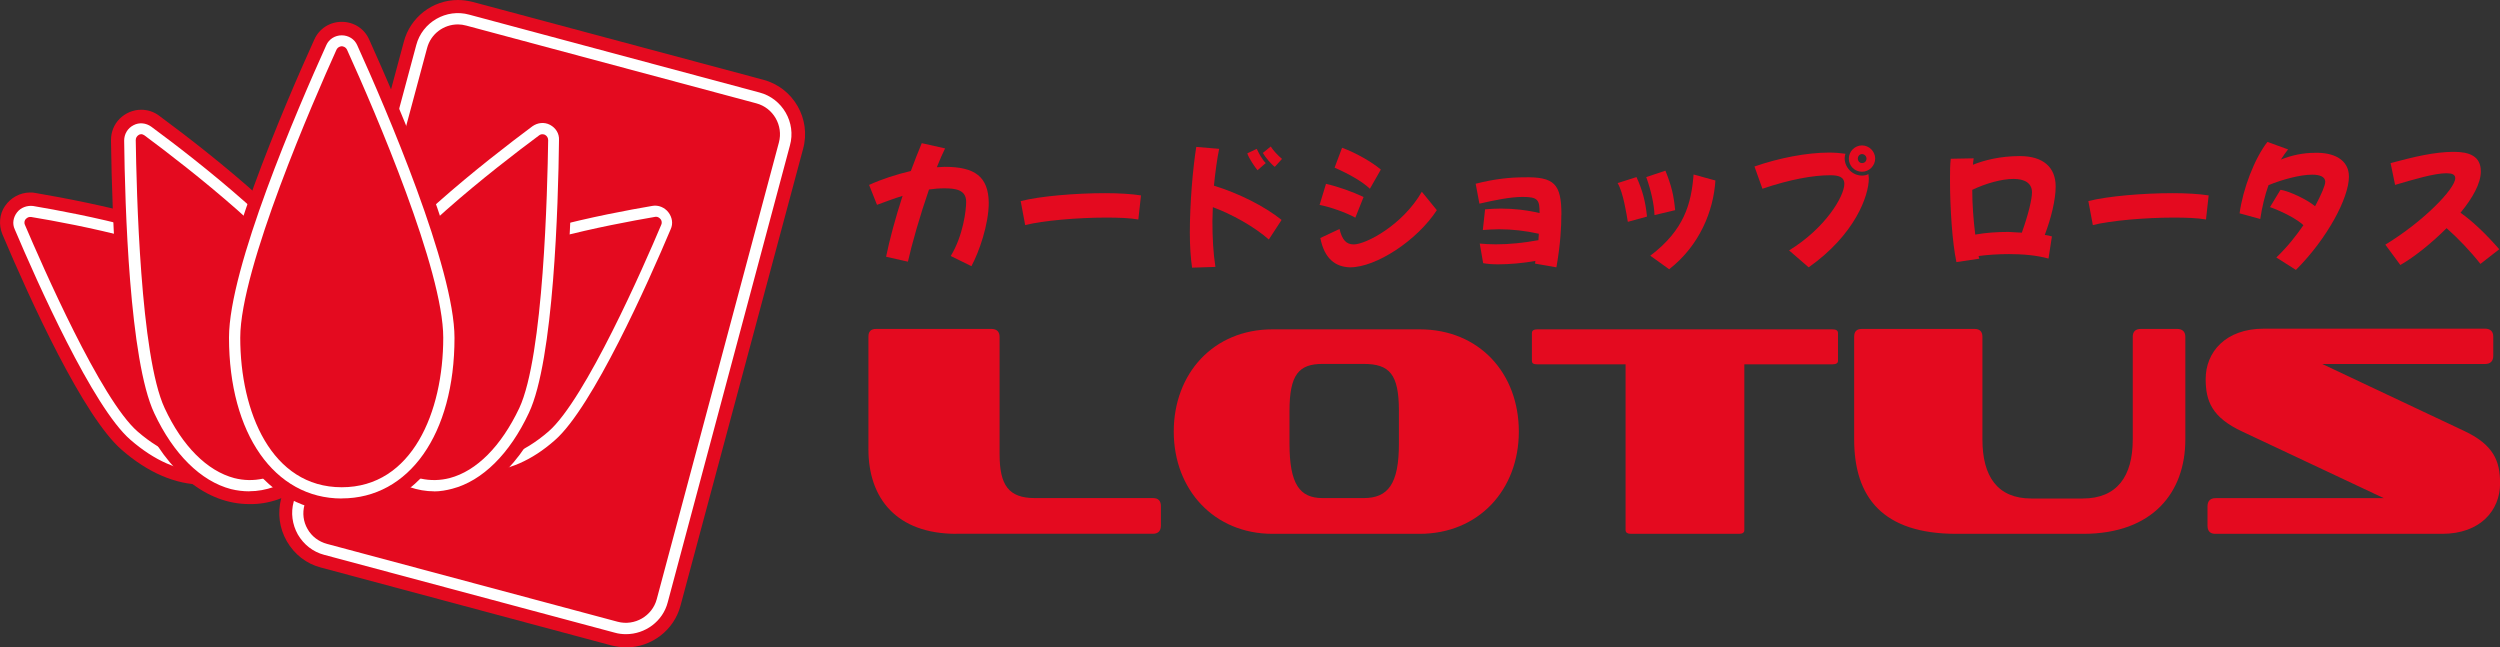 <?xml version="1.0" encoding="UTF-8"?><svg id="_レイヤー_2" xmlns="http://www.w3.org/2000/svg" viewBox="0 0 300 77.68"><rect x="0" y="0" width="300" height="77.68" fill="#333333" stroke="none"/><defs><style>.cls-1{fill:#e40a1f;}.cls-1,.cls-2{stroke-width:0px;}.cls-2{fill:#fff;}</style></defs><g id="_レイヤー_1-2"><g id="_レイヤー_2-2"><g id="_レイヤー_1-2"><path class="cls-1" d="m75.12,77.68c-.59,0-1.17-.09-1.76-.23l-34.83-9.34c-1.76-.45-3.2-1.58-4.11-3.16s-1.13-3.38-.68-5.14L48.46,5.01c.77-2.93,3.43-5.01,6.5-5.01.59,0,1.17.09,1.76.23l34.87,9.34c3.61.95,5.77,4.69,4.78,8.3l-14.71,54.81c-.77,2.93-3.47,5.01-6.54,5.01Z"/><path class="cls-2" d="m75.12,76.1c-.45,0-.9-.05-1.35-.18l-34.87-9.34c-1.35-.36-2.44-1.22-3.16-2.44-.68-1.22-.86-2.62-.5-3.92L49.95,5.41c.72-2.75,3.61-4.42,6.36-3.65l34.83,9.34c2.75.72,4.42,3.61,3.65,6.36l-14.66,54.81c-.59,2.3-2.71,3.83-5.01,3.83ZM54.95,2.93c-1.71,0-3.25,1.13-3.7,2.84l-14.71,54.81c-.27.99-.14,2.03.36,2.89.5.9,1.35,1.53,2.35,1.8l34.87,9.34c2.03.54,4.15-.68,4.69-2.71l14.66-54.81c.54-2.03-.68-4.15-2.71-4.69L55.95,3.07c-.32-.09-.68-.14-.99-.14Z"/><path class="cls-1" d="m24.28,58.15c-3.2,0-6.54-1.44-9.65-4.15C10.02,50.03,3.66,36.09.28,28.1c-.45-1.13-.36-2.39.32-3.38.68-.99,1.8-1.62,3.02-1.62.18,0,.41,0,.59.05,7.13,1.22,19.71,3.79,24.32,7.8,6.81,5.91,8.84,14.48,5.01,21.29-2.12,3.83-5.41,5.91-9.25,5.91h0Z"/><path class="cls-2" d="m24.28,56.57c-2.8,0-5.77-1.31-8.62-3.79-4.51-3.88-11.23-18.99-13.89-25.26-.32-.68-.18-1.44.27-2.03s1.22-.86,1.94-.77c5.59.95,19.04,3.52,23.5,7.4h0c6.23,5.41,8.07,13.17,4.65,19.31-1.58,2.8-3.79,4.56-6.41,5.01-.45.14-.95.14-1.44.14ZM3.62,26.03c-.27,0-.45.18-.54.27-.09.09-.23.36-.09.68,2.08,4.87,9.11,20.98,13.53,24.81,3.02,2.62,6.23,3.83,8.98,3.34,2.26-.41,4.06-1.85,5.46-4.33,3.61-6.45.41-13.53-4.38-17.68h0c-4.24-3.65-17.37-6.18-22.83-7.08q-.09,0-.14,0Z"/><path class="cls-1" d="m58.02,58.15c-3.83,0-7.13-2.12-9.25-5.95-3.79-6.86-1.76-15.38,5.01-21.29,4.6-3.97,17.19-6.59,24.27-7.76.18-.05.41-.05.59-.05,1.22,0,2.35.59,3.02,1.62.68.99.77,2.3.32,3.38-3.38,7.94-9.74,21.92-14.35,25.89-3.07,2.75-6.41,4.15-9.61,4.15h0Z"/><path class="cls-2" d="m58.02,56.57c-.5,0-.99-.05-1.49-.14-2.62-.45-4.83-2.21-6.41-5.01-3.43-6.18-1.58-13.94,4.65-19.31h0c4.47-3.88,17.95-6.45,23.5-7.4.72-.14,1.49.18,1.94.77s.59,1.35.27,2.03c-2.66,6.32-9.38,21.38-13.89,25.31-2.75,2.44-5.77,3.74-8.57,3.74Zm-2.26-23.46h0c-4.78,4.15-7.98,11.23-4.38,17.68,1.35,2.48,3.2,3.92,5.46,4.33,2.75.5,5.95-.72,8.98-3.34,4.42-3.83,11.5-19.98,13.53-24.81.14-.32,0-.59-.09-.68s-.27-.32-.63-.27c-5.5.95-18.63,3.43-22.87,7.08Z"/><path class="cls-1" d="m29.92,60.49c-5.1,0-9.79-3.74-12.86-10.33-2.98-6.36-3.61-23.64-3.74-33.34,0-.99.36-1.89,1.04-2.57s1.62-1.08,2.57-1.08c.77,0,1.53.23,2.17.72,6.72,4.96,18.45,14.3,21.43,20.62,4.42,9.38,2.84,18.9-3.83,23.68-2.17,1.53-4.47,2.35-6.77,2.3h0Z"/><path class="cls-2" d="m29.92,58.96c-.72,0-1.49-.09-2.21-.27-3.61-.95-6.9-4.2-9.2-9.11-2.98-6.32-3.52-24.99-3.61-32.71,0-.77.41-1.49,1.13-1.85.68-.36,1.49-.27,2.12.18,5.32,3.92,18,13.76,20.93,19.98h0c4.06,8.71,2.75,17.41-3.34,21.74-1.85,1.31-3.83,2.03-5.82,2.03Zm-12.95-42.86c-.14,0-.27.05-.32.09-.23.14-.36.36-.36.63.09,5.95.54,25.89,3.47,32.16,2.12,4.56,5.1,7.53,8.35,8.39,2.3.59,4.65.09,6.9-1.53,6.36-4.51,6.04-13.35,2.89-20.07h0c-2.84-5.95-15.34-15.65-20.57-19.53-.14-.09-.27-.14-.36-.14Z"/><path class="cls-1" d="m52.11,60.49c-2.3,0-4.56-.77-6.72-2.3-6.72-4.74-8.26-14.3-3.88-23.68,2.98-6.32,14.71-15.65,21.43-20.62.63-.45,1.35-.72,2.17-.72.95,0,1.89.41,2.57,1.08s1.04,1.62,1.04,2.57c-.14,9.74-.77,27.02-3.74,33.34-3.11,6.59-7.8,10.33-12.86,10.33h0Z"/><path class="cls-2" d="m52.11,58.96c-1.98,0-3.97-.68-5.82-2.03-6.04-4.33-7.4-13.04-3.34-21.74h0c2.93-6.23,15.61-16.06,20.93-20.03.63-.45,1.44-.54,2.12-.18s1.13,1.04,1.08,1.85c-.09,7.71-.63,26.39-3.61,32.71-2.3,4.92-5.59,8.17-9.2,9.11-.68.18-1.44.32-2.17.32Zm-7.94-23.19c-3.16,6.72-3.47,15.52,2.89,20.07,2.26,1.62,4.6,2.12,6.9,1.53,3.25-.86,6.18-3.83,8.35-8.39,2.93-6.27,3.38-26.21,3.47-32.16,0-.27-.14-.5-.36-.63-.09-.05-.41-.18-.72.05-5.23,3.88-17.73,13.58-20.53,19.53h0Z"/><path class="cls-1" d="m41.01,61.4c-9.02,0-15.11-8.39-15.11-20.89,0-8.66,8.26-27.92,11.82-35.77.59-1.31,1.85-2.12,3.29-2.12s2.71.81,3.29,2.12c3.56,7.89,11.82,27.11,11.82,35.77,0,12.5-6.09,20.89-15.11,20.89Z"/><path class="cls-2" d="m41.01,59.82c-8.07,0-13.53-7.76-13.53-19.31,0-8.35,8.17-27.34,11.68-35.1.32-.72,1.04-1.17,1.85-1.17s1.53.45,1.85,1.17c3.52,7.76,11.68,26.8,11.68,35.14,0,11.55-5.46,19.26-13.53,19.26Zm0-54.27c-.09,0-.45.05-.63.41-2.71,6-11.55,26.25-11.55,34.56,0,8.93,3.74,17.95,12.18,17.95s12.18-9.02,12.18-17.95c0-8.07-8.07-26.89-11.55-34.56-.18-.36-.54-.41-.63-.41Z"/><path class="cls-1" d="m114.77,64.06c-7.17,0-10.56-4.24-10.56-10.15v-13.49c0-.63.27-.95.95-.95h13.8c.63,0,.99.32.99.95v14.07c0,3.74,1.08,5.28,4.24,5.28h14.17c.63,0,.95.32.95.99v2.3c0,.63-.32.99-.95.99h-23.59Z"/><path class="cls-1" d="m152.71,64.06c-7.04,0-11.86-5.32-11.86-12.27s4.74-12.27,11.86-12.27h17.64c7.17,0,11.91,5.28,11.91,12.27s-4.83,12.27-11.91,12.27h-17.64Zm15.16-14.75c0-4.42-1.13-5.64-4.24-5.64h-4.92c-2.84,0-3.97,1.26-3.97,5.64v3.92c0,4.87,1.22,6.54,3.97,6.54h4.92c2.93,0,4.24-1.67,4.24-6.54v-3.92Z"/><path class="cls-1" d="m195.75,64.06c-.45,0-.68-.14-.68-.45v-19.89h-10.56c-.45,0-.68-.09-.68-.41v-3.34c0-.32.23-.45.68-.45h35.37c.45,0,.68.14.68.45v3.34c0,.27-.23.41-.68.41h-10.56v19.89c0,.32-.23.45-.63.45h-12.95Z"/><path class="cls-1" d="m234.77,64.06c-8.84,0-12.27-4.38-12.27-11.32v-12.32c0-.63.27-.95.95-.95h13.49c.63,0,.95.32.95.95v12.32c0,4.42,1.8,7.08,5.86,7.08h6.18c4.11,0,6-2.66,6-7.08v-12.32c0-.63.32-.95.99-.95h4.33c.63,0,.99.32.99.95v12.32c0,6.32-3.88,11.32-12.27,11.32h-15.2Z"/><path class="cls-1" d="m265.85,64.06c-.63,0-.95-.32-.95-.99v-2.3c0-.63.32-.99.95-.99h20.21l-16.96-7.98c-3.7-1.71-4.42-3.7-4.42-6.32,0-3.2,2.35-6.04,6.99-6.04h26.53c.63,0,.99.32.99.95v2.3c0,.63-.32.99-.99.99h-19.53l16.92,7.98c3.7,1.71,4.42,3.7,4.42,6.36,0,3.2-2.35,6.04-6.95,6.04h-27.2Z"/><path class="cls-1" d="m118.65,24.32c0,2.62-1.17,5.95-2.08,7.62l-2.48-1.22c1.49-2.44,1.85-5.5,1.85-6.5,0-1.49-1.35-1.62-2.66-1.62-.59,0-1.17.05-1.8.14-1.08,3.11-2.08,6.63-2.53,8.66l-2.62-.59c.41-2.03,1.13-4.69,1.98-7.31-1.04.32-2.08.72-3.07,1.08l-.95-2.39c1.58-.72,3.29-1.26,5.01-1.67.45-1.22.9-2.35,1.31-3.34l2.8.63c-.27.54-.63,1.35-.99,2.26.32,0,.63-.05.95-.05,3.61,0,5.23,1.17,5.28,4.29h0Z"/><path class="cls-1" d="m122.49,24.13c2.3-.59,6.54-.95,10.1-.95,1.67,0,3.2.09,4.33.27l-.32,2.89c-.99-.18-2.35-.23-3.88-.23-3.38,0-7.58.36-9.7.9l-.54-2.89h0Z"/><path class="cls-1" d="m146.3,17.86c-.23,1.08-.45,2.66-.63,4.42,2.93.9,6.04,2.44,8.12,4.11l-1.53,2.35c-1.8-1.58-4.51-3.07-6.72-3.88,0,.54-.05,1.08-.05,1.67,0,1.94.09,3.79.36,5.5l-2.8.09c-.18-1.17-.27-2.66-.27-4.2,0-3.56.36-7.71.77-10.29l2.75.23h0Zm4.6,2.57c-.27-.32-1.08-1.49-1.22-2.03l1.13-.54c.23.5.63,1.26,1.08,1.71l-.99.86h0Zm2.08-.41c-.36-.23-1.17-1.17-1.44-1.67l.95-.77c.27.45.86,1.08,1.35,1.49l-.86.95Z"/><path class="cls-1" d="m162.64,26.12c-1.13-.63-3.11-1.31-4.29-1.53l.77-2.53c1.4.32,3.2.95,4.51,1.58l-.99,2.48h0Zm-4.2,2.44l2.3-1.08c.32,1.31.81,1.85,1.71,1.85,1.44,0,5.86-2.3,8.17-6.32l1.8,2.21c-2.35,3.61-7.26,6.86-10.42,6.86-1.71-.05-3.07-.99-3.56-3.52h0Zm5.95-5.91c-.95-.9-2.57-1.8-4.24-2.53l.9-2.39c1.71.63,3.65,1.76,4.65,2.62l-1.31,2.3Z"/><path class="cls-1" d="m187.36,25.76c0,1.44-.09,3.43-.59,6.32l-2.57-.45c0-.09.05-.23.05-.32-1.49.27-3.11.41-4.47.41-.72,0-1.31-.05-1.8-.14l-.41-2.35c.59.05,1.22.09,1.94.09,1.67,0,3.34-.18,5.1-.5,0-.27.05-.5.05-.77-1.62-.36-3.2-.54-4.78-.54-.59,0-1.22.05-1.94.09l.27-2.48c.63-.05,1.26-.09,1.89-.09,1.58,0,3.16.18,4.65.54,0-1.58-.18-1.94-2.03-1.94-1.49,0-3.47.41-5.19.81l-.45-2.39c2.26-.59,4.24-.77,5.73-.77,3.7-.09,4.56.77,4.56,4.47h0Z"/><path class="cls-1" d="m195.34,26.62c-.18-1.04-.54-3.47-1.22-4.65l2.26-.72c.72,1.58,1.08,2.93,1.26,4.74l-2.3.63h0Zm3.2-.81c-.05-1.31-.41-2.93-.99-4.56l2.3-.77c.72,1.8.99,2.89,1.17,4.74l-2.48.59h0Zm-.5,4.87c4.06-3.07,4.92-6.23,5.19-9.74l2.62.72c-.23,3.65-1.89,7.8-5.55,10.65l-2.26-1.62Z"/><path class="cls-1" d="m210.54,19.98c2.98-1.04,6.32-1.67,8.93-1.67.68,0,1.35.05,1.98.14-.05.18-.09.36-.09.54,0,1.13.95,2.08,2.08,2.08.27,0,.54-.05.77-.18,0,.18.05.32.05.5,0,2.12-1.67,6.77-7.22,10.69l-2.35-2.03c4.42-2.71,6.63-6.54,6.63-7.98,0-.86-.72-1.04-1.71-1.04-2.03,0-4.83.5-8.12,1.62l-.95-2.66h0Zm11.32-.95c0-.86.72-1.58,1.58-1.58s1.58.72,1.58,1.58-.72,1.58-1.58,1.58-1.58-.68-1.58-1.58Zm2.12,0c0-.27-.23-.54-.54-.54-.27,0-.5.23-.5.54s.23.54.5.54c.32,0,.54-.23.54-.54Z"/><path class="cls-1" d="m245.37,28.19c.32.05.59.09.86.18l-.41,2.66c-1.44-.41-3.16-.54-4.78-.54-1.26,0-2.53.09-3.61.23,0,.09.05.18.09.32l-2.75.41c-.5-2.35-.77-6.5-.77-9.83,0-.95,0-1.8.09-2.57l2.75-.05c-.05.23-.05.5-.09.77,1.35-.54,3.25-1.04,5.64-1.04,2.8,0,4.29,1.35,4.29,3.65,0,1.58-.54,3.79-1.31,5.82h0Zm-2.75-.27c.81-2.26,1.22-4.06,1.22-4.83,0-1.17-.95-1.62-2.21-1.62-1.44,0-3.34.54-4.96,1.31,0,1.71.14,3.61.36,5.37,1.26-.23,2.66-.32,4.01-.32.54.05,1.04.05,1.58.09h0Z"/><path class="cls-1" d="m250.6,24.13c2.3-.59,6.54-.95,10.11-.95,1.67,0,3.2.09,4.33.27l-.32,2.89c-.99-.18-2.35-.23-3.88-.23-3.38,0-7.58.36-9.7.9,0-.05-.54-2.89-.54-2.89Z"/><path class="cls-1" d="m281.87,21.2c0,2.53-2.57,7.4-6.36,11.19l-2.35-1.49c1.31-1.26,2.39-2.62,3.25-3.88-.77-.72-2.39-1.58-4.01-2.17l1.26-2.08c1.08.18,3.2,1.17,4.15,1.98.77-1.44,1.22-2.53,1.22-2.93,0-.63-.68-.86-1.58-.86-1.44,0-3.61.59-5.23,1.26-.45,1.26-.77,2.62-.99,4.06l-2.48-.68c.41-2.98,1.8-6.59,3.34-8.57l2.48.9c-.32.41-.59.77-.86,1.22,1.31-.54,2.75-.81,4.01-.81,2.3-.09,4.15.81,4.15,2.84h0Z"/><path class="cls-1" d="m299.91,29.91l-2.26,1.76c-1.17-1.49-2.71-3.11-4.06-4.29-1.8,1.8-3.88,3.47-5.55,4.42l-1.8-2.44c4.6-2.8,8.39-6.72,8.39-7.98,0-.45-.41-.59-1.08-.59-1.44,0-4.01.77-6.14,1.4l-.54-2.62c2.71-.72,5.23-1.35,7.58-1.35,1.85,0,3.25.5,3.25,2.35,0,1.44-.99,3.2-2.44,4.96,1.49,1.04,3.16,2.66,4.65,4.38h0Z"/></g></g></g></svg>